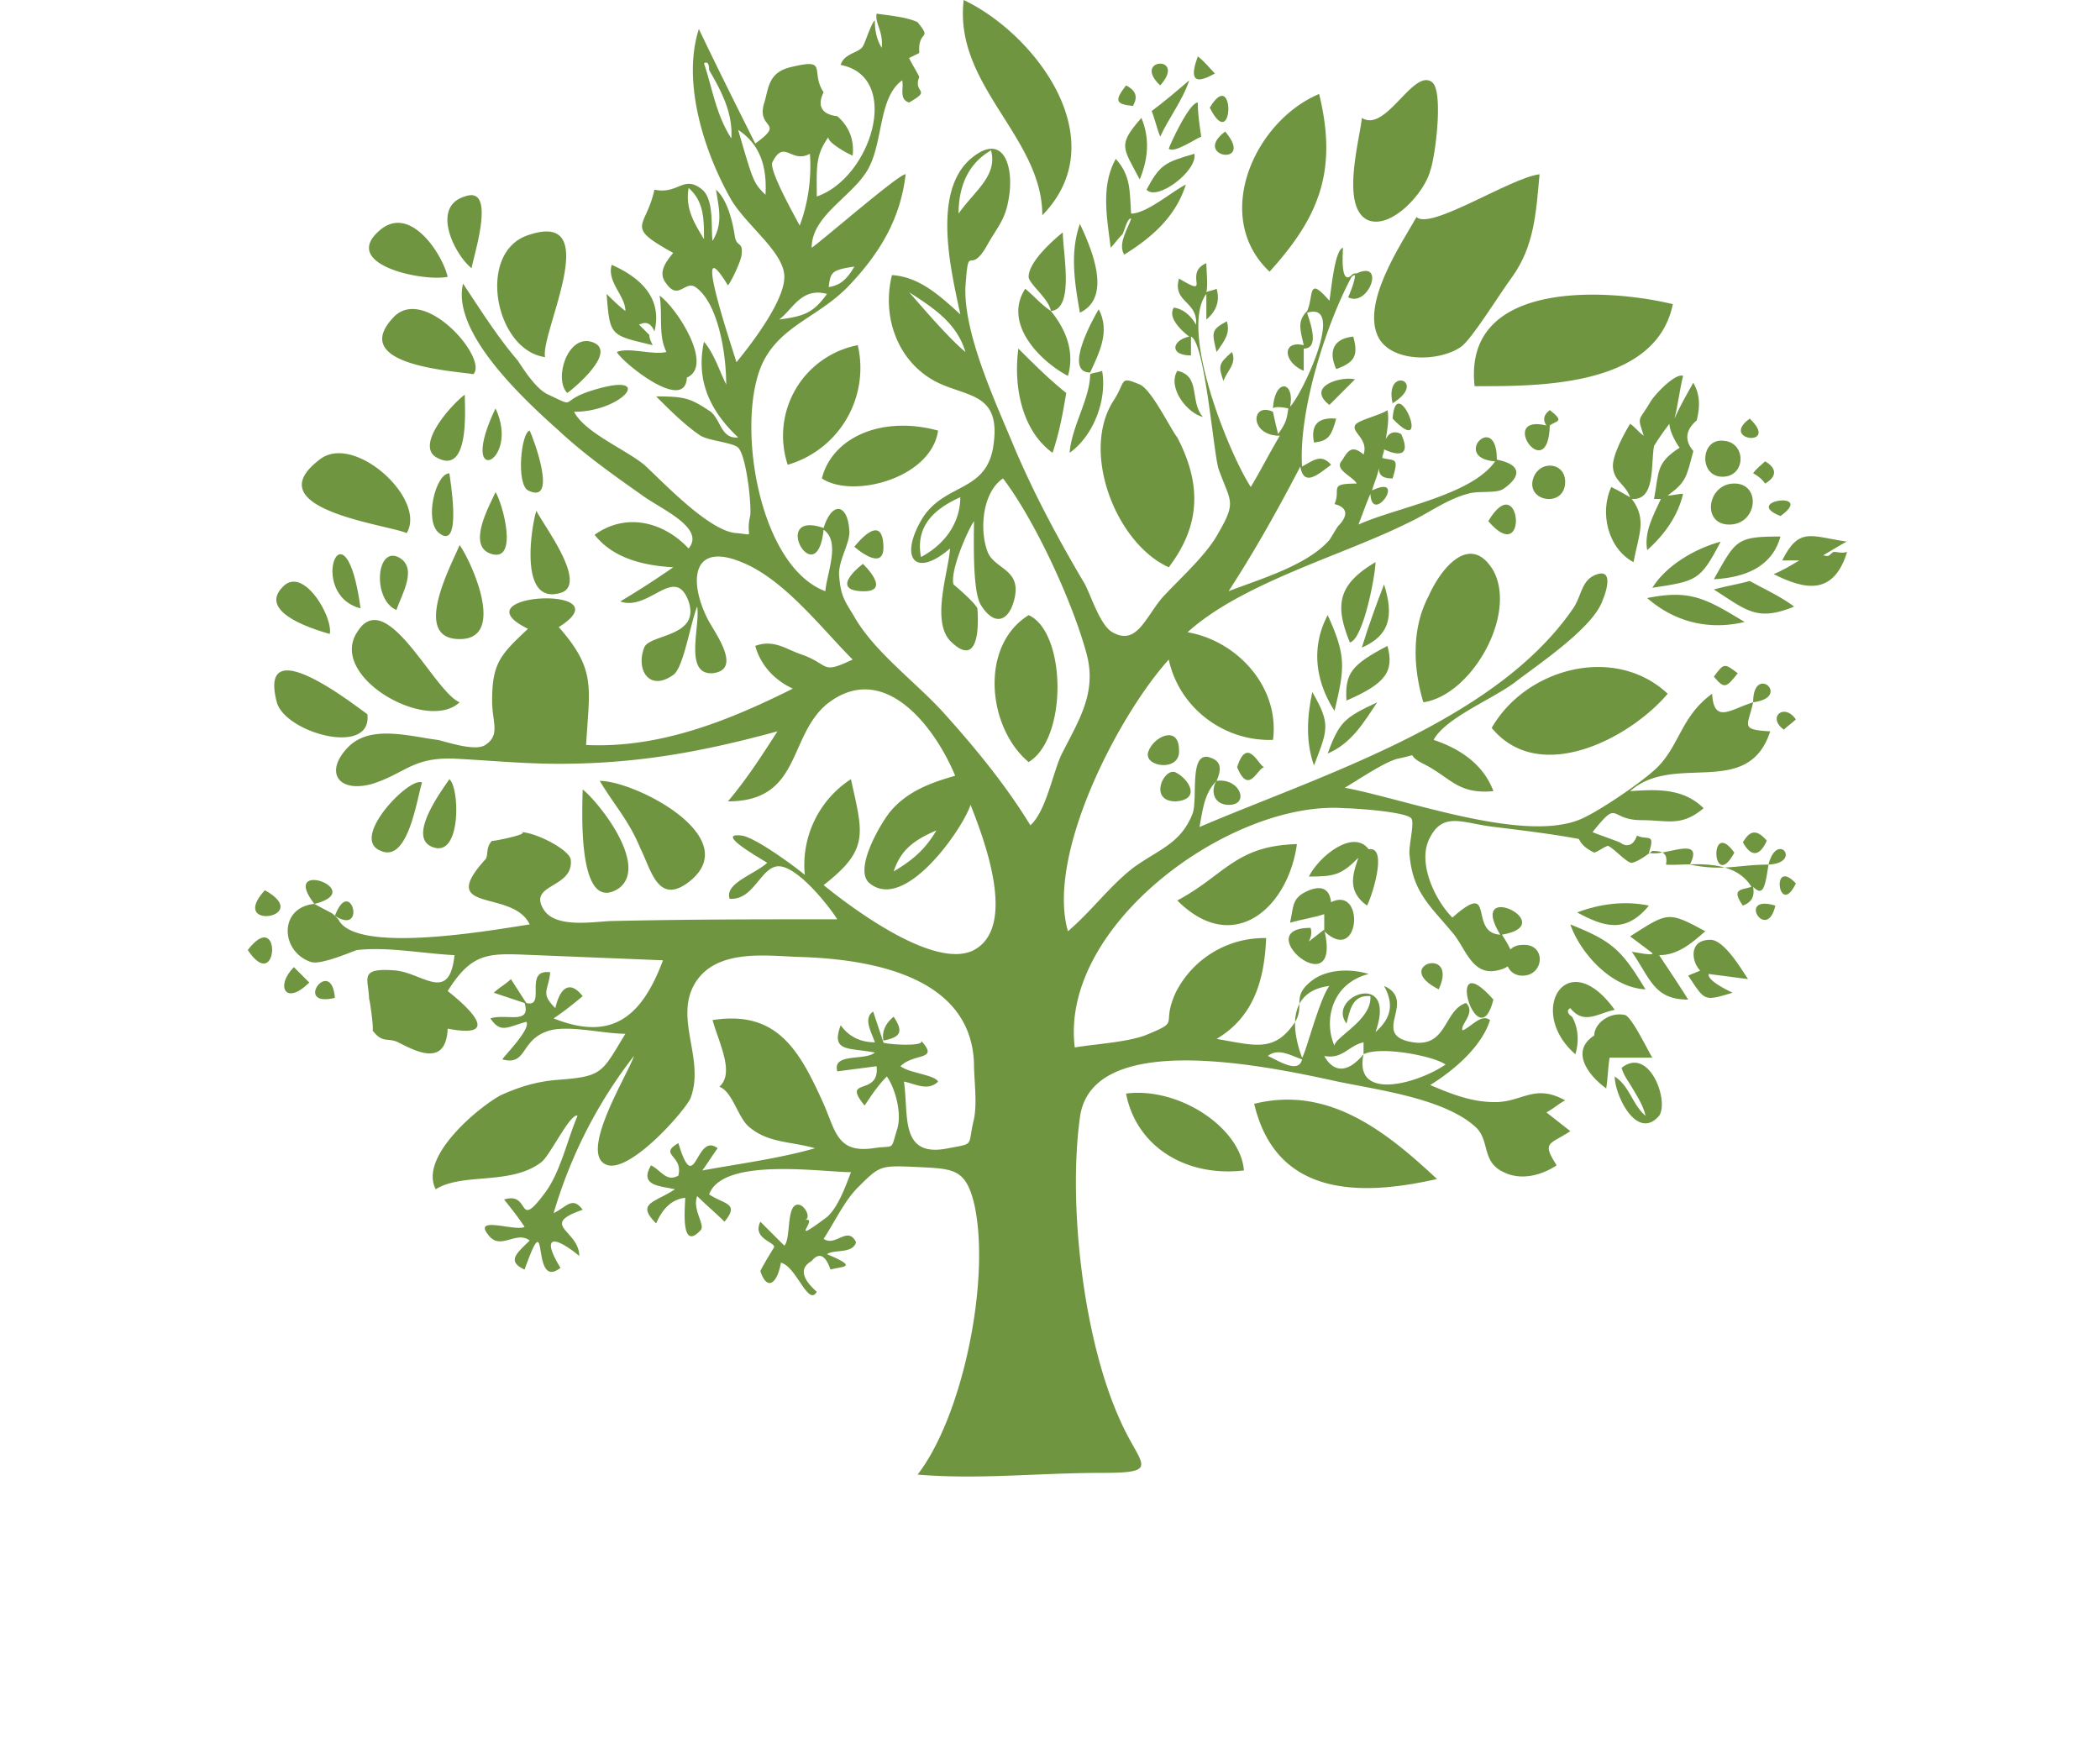 <svg xmlns="http://www.w3.org/2000/svg" id="Lager_1" viewBox="0 0 122.9 102"><style>.st0{fill:#709541}</style><path d="M82.9 12.7c-.9 1.6-3.3 5.1-2.2 7.1.8 1.4 3.5 1.4 4.8.5.6-.4 2.2-3 3-4.1 1.3-1.8 1.4-3.8 1.6-6-1.7.2-6.4 3.3-7.2 2.5z" class="st0"/><path d="M86.3 22.6c3.6 0 10.6.1 11.6-4.8-3.7-.9-12.3-1.5-11.6 4.8zM66.7 22.5c-1.2-.5-.8-.2-1.5.9-2 3 .1 8.4 3.2 9.8 1.9-2.5 1.9-4.9.5-7.6-.4-.5-1.5-2.8-2.2-3.1zM56.4 0C55.8 5 61 8 61 12.6 65.3 8.2 60.6 2 56.4 0zM73.4 64.6c1.3 5.5 6.3 5.4 10.7 4.4-2.9-2.7-6.3-5.5-10.7-4.4zM87.3 42.6c2.8 3.4 8.1.6 10.3-2-3.1-2.9-8.3-1.5-10.3 2zM77.2 5.5c-3.8 1.6-6.3 7.2-2.9 10.4 2.9-3.2 4-5.9 2.9-10.4zM83.6 34.9c-1 1.9-.9 4.2-.3 6.2 2.8-.4 5.5-5.1 4.1-7.7-1.3-2.2-3-.3-3.8 1.5zM80.1 12.9c1.4.5 3.3-1.7 3.6-2.9.3-.8.8-4.7.1-5.2-1.1-.8-2.7 3-4.1 2.1-.1 1.2-1.3 5.3.4 6zM60.2 36c-2.9 1.8-2.4 6.6 0 8.6 2.3-1.4 2.2-7.6 0-8.6zM68.9 52.7c3.3 3.3 6.5.4 7-3.3-3.6.1-4.2 1.8-7 3.3zM31.9 20.9c-.3-1.4 3.6-8.8-1.1-7.1-2.9 1.1-1.8 6.7 1.1 7.1zM46.1 27.2a5.9 5.9 0 0 0 4.1-7 5.4 5.4 0 0 0-4.1 7zM23.8 31.2c1.2-2-3.1-5.9-5.1-4.3-3.8 2.9 4 3.8 5.1 4.3zM40.2 51.7c3.6-2.6-3-6-5.1-6 .9 1.5 1.7 2.3 2.4 4 .6 1.2 1 3.2 2.7 2zM65.9 64c.6 3.1 3.5 4.9 6.9 4.5-.2-2.5-3.8-4.9-6.9-4.5zM26.9 41.1c-1.5-.6-4.3-6.9-6-4.1-1.7 2.6 4.1 5.9 6 4.1zM54.9 25.2c-3.3-.9-6.2.4-6.8 2.8 1.8 1.2 6.4 0 6.8-2.8zM61.5 18.2c1.4-.1.7-3.4.7-4.6-.5.4-2 1.7-2 2.6 0 .4 1.2 1.3 1.3 2-.6-.4-1-.9-1.5-1.3-1.3 2 .8 4.2 2.5 5.1.4-1.4-.1-2.7-1-3.8zM21.5 41.8c-1.1-.8-6.4-4.9-5.3-.7.5 1.8 5.6 3.2 5.3.7zM23 18.6c-2.6 2.8 3.6 3.1 4.7 3.3.9-.9-2.9-5.3-4.7-3.3zM65.7 13.7c.1-.2.3-1 .5-.9-.2.6-.8 1.5-.4 2.1 1.6-1 3-2.2 3.6-4.1-.8.4-2.3 1.7-3.2 1.7-.1-1.3 0-2.2-.9-3.2-.9 1.6-.5 3.5-.3 5.2.2-.2.4-.5.7-.8zM27 37.4c2.6-.1.6-4.5-.1-5.5-.5 1.2-2.9 5.6.1 5.5zM34.1 46.2c0 .8-.4 7.4 2.1 5.8 1.8-1.3-1.1-5-2.1-5.8zM26.2 16.2c-.3-1.3-2.2-4.3-4-2.7-2.3 2 2.6 3 4 2.7zM61.6 26.5c.4-1.2.6-2.3.8-3.5-1-.8-1.9-1.7-2.8-2.6-.3 2.2.2 4.8 2 6.1zM38.2 20.2c-.1-.2-.2-.4-.2-.6l-.6-.6c.4-.2.7-.1.9.4.5-2-.9-3.2-2.5-3.9-.3 1 .8 1.8.8 2.7-.4-.3-.8-.7-1.1-1 .2 2.5.2 2.4 2.7 3zM91.9 59c.8 1 1.6.3 2.6.1-2.8-3.9-5.2.1-2.3 2.6.2-.7.2-1.5-.2-2.2-.3-.2-.3-.4-.1-.5zM96.4 35c1.6 1.4 3.6 1.9 5.7 1.4-2.3-1.4-3.2-1.9-5.7-1.4zM32.8 34.7c1.7-.5-1.1-4.1-1.4-4.8-.1 0-1.3 5.6 1.4 4.8zM24.7 45.8c-.7-.4-4.3 3.3-2.4 4 1.6.7 2.1-3.1 2.4-4zM77.7 36c-1 1.9-.7 3.9.4 5.6.6-2.5.7-3.2-.4-5.6zM100.1 55c-1.3 0-1.1 1.3-.6 1.8-.2.1-.5.2-.7.3 1 1.5.9 1.5 2.6 1-.2-.1-1.5-.7-1.4-1.1l2.3.3c-.4-.6-1.4-2.3-2.2-2.3zM100.3 33.9c1.8-.1 3.4-.7 3.9-2.5-2.6 0-2.6.2-3.9 2.5zM91.9 54.1c.6 1.7 2.4 3.7 4.4 3.8-1.4-2.3-1.9-2.8-4.4-3.8zM27.6 15.7c.1-.7 1.5-4.9-.4-4.2-2 .6-.6 3.4.4 4.2zM94.9 62.5c.1.3.2.5.4.8.3.5.9 1.4 1 2-.8-.7-.9-1.7-1.8-2.3 0 1.1 1.3 3.8 2.6 2.3.6-.9-.6-4.1-2.2-2.8zM19.3 37.1c.2-1-1.6-4.1-2.8-2.7-1.4 1.5 2.1 2.5 2.8 2.7zM79 37.6c.8-.2 1.5-4 1.5-4.7-2.2 1.3-2.4 2.5-1.5 4.7zM26.3 45.6c-.4.6-2.6 3.5-.9 4 1.6.5 1.5-3.5.9-4zM27.2 23.1c-.7.5-3 3-1.6 3.7 1.9 1 1.6-2.9 1.6-3.7zM102.4 34c-.7.2-1.4.3-2.1.5 1.9 1.2 2.5 1.9 4.7 1-.8-.6-1.7-1-2.6-1.5zM63.2 13.1c-.6 1.7-.3 3.5 0 5.2 1.9-.9.7-3.7 0-5.2zM64.5 21.7c-.2.1-.5.1-.7.2 0 1.4-1.1 3.1-1.2 4.6 1.4-1 2.2-3.1 1.9-4.8z" class="st0"/><path d="M40.2 22.1c1.6-.7-.6-4.1-1.6-4.8.2 1.1-.1 2.3.4 3.3-.8.2-2.2-.3-2.9 0 .3.6 4 3.6 4.1 1.5m-.4-.5M101.4 28.3c-1.5.1-1.8 2.4-.2 2.4 1.7 0 1.9-2.5.2-2.4zM21.1 35.6c-.9-6.7-3.2-.8 0 0zM33.2 23c.3-.2 3.1-2.5 1.4-3-1.4-.4-2.2 2.2-1.4 3zM96.7 34.4c2.6-.4 2.8-.4 4-2.7-1.5.4-3.2 1.4-4 2.7zM81.2 37.8c-2.1 1.1-2.5 1.6-2.4 3.2 2.3-1 2.8-1.7 2.4-3.2zM23.3 32.6c-1.3-.6-1.5 2.5-.1 3.1.3-.9 1.3-2.5.1-3.1zM28.7 32.4c1.7.6.7-3 .3-3.6-.3.7-1.7 3.1-.3 3.6zM25.7 31.2c1.4 1.1.6-3.4.6-3.5-.8 0-1.5 2.8-.6 3.5zM97.1 55.9c1.1 0 1.9-.7 2.7-1.4-2.2-1.2-2.2-1.1-4.4.3l1.2.9c.3.2 0 .2-1.1 0 1.1 1.6 1.3 2.8 3.3 2.8-.5-.8-1.1-1.7-1.7-2.6M96.5 53c-1.4-.3-2.9-.1-4.2.4 1.5.8 2.8 1.3 4.2-.4zM76.7 54.3c-3.7 0 1.9 4.7.8.1l-.9.7c.1-.2.2-.5.1-.8zM100.8 27.9c1.4 0 1.4-2 .1-2.1-1.4-.2-1.5 2.1-.1 2.1zM76.9 44.8c.8-2.1 1-2.4-.1-4.3-.3 1.4-.4 2.9.1 4.3zM29 23.9c-2.3 4.8 1.5 3.2 0 0zM63.8 21.8c.5-1.1 1.2-2.4.5-3.7-.3.5-2.1 3.7-.5 3.7zM67.1 11.1c.6.7 3-1.1 2.8-2.1-1.7.5-2 .6-2.8 2.1zM107.3 32.3c-.3.2-.2.3-.6.2.5-.3 1.5-.9 1.4-.8-2.1-.3-2.8-.9-3.8 1.1h1c-.5.3-1 .6-1.5.8 1.8.9 3.5 1.3 4.3-1.3-.3.1-.5 0-.8 0z" class="st0"/><path d="M77.9 52.8c-.1-.9-.7-1-1.5-.6s-.7.9-.9 1.8c.7-.2 1.4-.3 2-.5v1c2.1 2 2.4-2.7.4-1.7M30.9 28.7c1.8.9.3-3.1.1-3.5-.5.1-.8 3.1-.1 3.5z" class="st0"/><path d="M80.1 49.7c-.9-1.2-2.9.4-3.5 1.6 1.5 0 1.9-.1 2.9-1.1-.4 1.1-.6 2 .5 2.8.2-.3 1.3-3.5.1-3.3zM80.6 41.1c-1.9.9-2.2 1.1-2.9 3 1.4-.6 2.1-1.8 2.9-3zM99.3 24.6c.2-.8.2-1.5-.2-2.2-.4.7-.8 1.4-1.1 2.1.2-.8.3-1.7.5-2.5-.4-.2-1.6 1-1.9 1.5-.7 1.2-.8.8-.4 2-.3-.2-.5-.5-.8-.7-.3.5-1.1 1.9-1 2.6.1.8.7.9 1 1.7-.2-.1-.5-.3-1.1-.6-.7 1.5-.2 3.6 1.3 4.4.3-1.6.8-2.5-.1-3.7 1.4.1 1.1-2 1.3-3.1.3-.5.6-.9.9-1.3 0 .5.5 1.3.6 1.4-1.4.9-1.2 1.4-1.5 3h.4c-.4.9-1 1.9-.8 3 1-.9 1.8-2 2.1-3.3-.3 0-.6.1-.9.1 1.1-.8 1.1-1.1 1.5-2.6-.5-.6-.5-1.2.2-1.8zM66.7 10.5c.5-1.2.6-2.4.1-3.6-1.4 1.6-1.1 1.7-.1 3.6zM89.7 28.1c-.3 1.3 1.9 1.6 1.9.1 0-1.2-1.6-1.3-1.9-.1zM89.1 57.1c1.3 0 1.4-1.9 0-1.8-1.3 0-1.2 1.8 0 1.8zM96.7 61.9c-.2-.3-1.2-2.4-1.6-2.5-.9-.2-1.8.5-1.8 1.2-1.4.9-.4 2.3.7 3.1.1-.6.1-1.2.2-1.8h2.5zM81 34.2c-.5 1.3-.9 2.4-1.3 3.7 1.6-.7 1.9-1.8 1.3-3.7zM70.1 6c-.5 0-1.6 2.4-1.7 2.7.3.3 1.6-.6 1.9-.7-.1-.7-.2-1.3-.2-2zM69 43.9c0-1.5-1.5-.8-1.8.1-.3.9 1.9 1.2 1.8-.1zM68.8 46.9c1.5-.1.8-1.3 0-1.7-.7-.3-1.6 1.7 0 1.7zM87.1 30.5c2.4 2.8 1.9-3.2 0 0zM67.9 8c.5-1.1 1.3-2.1 1.7-3.3-.7.6-1.4 1.2-2.2 1.8.2.5.3 1 .5 1.5zM87.4 58.5c-3-3.4-.9 3.6 0 0zM84.2 57.9c1.2-2.6-2.8-1.4 0 0zM51.7 31.9c-.1-2-1.7.1-1.7.1s1.8 1.6 1.7-.1zM70.4 24.4c-.8-.9-.1-2.4-1.5-2.7-.6 1 .6 2.5 1.5 2.7zM50.4 34.6c1.9.1.1-1.6.1-1.6s-2 1.5-.1 1.6zM79.2 19.7c-1.1.1-1.5.8-1 1.9 1.1-.4 1.3-.8 1-1.9zM72.4 44.9c.7 1.7 1.2 0 1.6 0-.3 0-1-1.9-1.6 0zM15.5 52.1c-2.2 2.4 2.9 1.6 0 0zM14.5 55.6c1.8 2.7 2-2.6 0 0zM18.1 57.5l-.9-.9c-1.1 1.1-.5 2.3.9.9zM71.7 7.7c-2 1.5 1.8 2.1 0 0zM77.8 23.7l1.5-1.5c-.8-.2-2.9.4-1.5 1.5zM76.9 25.9c.8-.1 1-.3 1.3-1.4-1.1-.1-1.5.4-1.3 1.4zM67.9 5c1.6-1.8-1.7-1.6 0 0zM71.1 4.3c-.3-.3-.6-.7-1-1-.4 1.1-.4 1.8 1 1zM100.3 39.6c.6.7.7.7 1.4-.2-.8-.6-.8-.6-1.4.2zM81.5 24.5c2.4 2.5.2-2.9 0 0zM70.8 6.3c1.4 2.8 1.5-2.5 0 0z" class="st0"/><path d="M81.5 23.6c2.1-1.3-.5-2.2 0 0zM19.6 58.4c-.2-2.5-2.5.6 0 0zM103.9 53c-2.3-.7-.5 2.2 0 0zM102 49.3c.5.9 1 .8 1.4-.1-.6-.7-1-.6-1.4.1zM103.3 28.3c.7-.4.7-.9 0-1.3-.2.2-.5.4-.7.7.2.1.5.3.7.6zM101.5 49.9c-1.5-2.1-1.3 2.4 0 0zM71.8 18.8c-.9.5-.9.6-.6 1.8.5-.7.8-1.1.6-1.8zM102.4 24.5c-1.8 1.3 1.8 1.7 0 0zM104.2 30.2c2.1-1.5-2.3-.9 0 0zM104.4 42.7c.2-.2.5-.4.7-.6-.7-1-1.7-.1-.7.6zM52.3 59.5c-.5.4-.7.9-.6 1.4 1-.2 1.2-.5.6-1.4zM66.3 6.2c.3-.5.2-.9-.4-1.2-.7.9-.6 1.1.4 1.2zM72.1 20.6c-.8.7-.8.8-.5 1.7.2-.6.8-1 .5-1.7z" class="st0"/><path d="M103.5 50.6c-1.8 0-2.6.4-4.6 0 .9-1.8-1.6-.4-2.4-.7.4-1.2-.1-.7-.7-1-.2.6-.6.7-1 .4-.5-.2-1.1-.4-1.6-.6 1.6-2 .9-.7 2.9-.7 1.5 0 2.3.4 3.6-.7-1.2-1.2-2.8-1.1-4.3-1 2.6-2.3 6.9.5 8.2-3.5-1.8-.1-1.3-.3-1-1.7 2.3-.3 0-2.3 0 0-1.3.4-2.3 1.3-2.4-.5-1.8 1.3-1.9 3-3.2 4.3-.8.8-3.3 2.5-4.4 3-3.3 1.5-10.2-1.1-13.9-1.8.7-.4 2.3-1.5 3.1-1.7 1.5-.3.3-.3 1.5.3 1.6.8 2 1.8 4.1 1.6-.6-1.6-2-2.5-3.5-3 .7-1.3 3.5-2.4 4.8-3.4 1.3-1 4.6-3.2 5.1-4.8.1-.2.7-1.8-.3-1.5-1 .3-.9 1.3-1.5 2.1-4.6 6.6-14.8 9.7-21.8 12.7.2-1.1.3-2 1-2.7-.3.4-.3 1.3.6 1.4 1.4.1.8-1.6-.6-1.4.3-.7.3-1.2-.5-1.4-1.1-.2-.6 2.4-.9 3.3-.7 1.8-2 2.1-3.5 3.2-1.4 1.1-2.4 2.5-3.8 3.7-1.3-4.5 3-12.7 5.9-15.9.6 2.8 3.2 4.8 6.1 4.7.4-3.1-2.1-5.8-5-6.3 3.2-2.9 9.1-4.5 12.9-6.4 1.1-.5 2.3-1.4 3.5-1.7.6-.2 1.7 0 2.1-.3 1-.7 1.1-1.4-.4-1.7 0-2.9-2.7-.1-.1.1-1.4 2-5.8 2.7-8 3.7.2-.5.4-1.1.7-1.8.1 1.9 2.2-1.2.1-.2.1-.4.3-.8.4-1.3 0 .4.2.6.8.6.4-1.3.1-1-.6-1.2 0-.2.1-.3.1-.5 1.1.5 1.5.2 1-.9-.4-.2-.7-.1-.9.3.1-.6.2-1.2.1-1.7-.4.3-1.8.6-1.9.9-.2.4.8.8.5 1.7-.8-.7-1 0-1.3.4-.4.5.7.9.9 1.3-1.7 0-.9.3-1.3 1.2.8.2.8.7.2 1.3-.2.3-.3.5-.5.8-1.3 1.5-4.1 2.3-5.9 3 1.5-2.3 2.9-4.8 4.2-7.3.2 1.2 1 .5 1.8-.1-.6-.7-1.1-.2-1.7.1-.2-3.3 1.4-8.3 2.9-11.1 0 0 .1-.1.2-.1 0 .2-.1.6-.4 1.3 1.2.6 2.2-2.2.5-1.4h-.1c-.1 0-.2.1-.2.1-.4.4-.6-.1-.5-1.6-.5.1-.7 2.6-.8 3.1-1.3-1.5-.9-.3-1.3.6-.6.6-.4 1.1-.2 2-1.3-.3-1.2 1 0 1.5v-1.3c1 0 .3-1.7.2-2.1 2.3-.7-.3 4.8-1 5.5.3-1.5-.9-1.7-1 .1.1-.1.4-.1.9 0-.1.6-.1.8-.6 1.5-.1-.4-.2-.8-.3-1.3-1.3-.6-1.4 1.4.4 1.4-.6 1-1.1 2-1.7 3-1.3-2-4.2-9.2-2.6-11.3v1.5c.6-.5.8-1.1.6-1.8-.2.1-.4.1-.6.2.1-.4 0-1.3 0-1.7-1.4.6.4 2.1-1.6.9-.4 1.4 1.1 1.3 1 2.7-.3-.5-.7-.9-1.3-1-.4.6.5 1.4.9 1.7-1 .2-1.2 1.1.1 1.1v-1.1c.8.3 1.3 6.6 1.6 7.7.7 2 1.1 1.9 0 3.8-.7 1.3-2.3 2.7-3.3 3.8-1 1.2-1.5 2.8-2.9 2-.7-.4-1.2-2-1.6-2.8-1.6-2.7-3.1-5.5-4.3-8.4-1-2.4-2.8-6.3-2.7-9 .2-2.8.2-.5 1.3-2.5.5-.9 1-1.4 1.2-2.5.4-1.9-.2-4.2-2.2-2.5-2.3 2-1.1 6.7-.6 9.1-1.2-1.1-2.4-2.2-4-2.3-.6 2.4.3 5 2.5 6.2 1.9 1 4 .6 3.4 4-.5 2.5-2.8 2-4.1 4-1.4 2.3-.5 3.6 1.6 1.8-.1 1.4-1.1 4.2 0 5.4 1.6 1.6 1.7-.6 1.6-1.9-.2-.4-1.4-1.4-1.4-1.4-.2-.8.8-3.1 1.2-3.7 0 1-.1 4.1.4 4.9.8 1.3 1.7 1 2-.5.3-1.6-1.2-1.6-1.6-2.6-.5-1.3-.3-3.5.9-4.3 1.9 2.5 4.1 7.3 4.9 10.3.6 2.3-.5 3.9-1.5 5.9-.5 1.1-.9 3.3-1.8 4.1-1.4-2.3-3.2-4.5-5-6.5-1.6-1.8-4.1-3.6-5.3-5.7-.6-1-.8-1.2-.9-2.5 0-.9.7-1.9.6-2.6-.1-1.5-1-1.7-1.5-.1-3.2-1.1-.4 3.9 0 .1 1 .7.2 2.5.1 3.6-4-1.5-5.3-10.2-3.6-13.5 1.1-2.1 3.3-2.6 5-4.4 1.8-1.9 3-3.9 3.3-6.5-.3-.1-4.9 3.9-5.5 4.3 0-1.9 2.4-3 3.3-4.6.9-1.6.6-4.2 2-5.2.1.5-.2 1.1.4 1.3 1.4-.8.2-.5.6-1.5-.2-.4-.4-.7-.6-1.1l.6-.3c-.1-1.4.8-.7-.1-1.8-.6-.3-1.7-.4-2.4-.5-.1.6.4 1 .3 2-.3-.5-.4-1-.4-1.6-.2.1-.6 1.4-.7 1.5-.2.4-1.1.4-1.3 1.1 3.6.7 1.8 6.6-1.4 7.7 0-1.7-.1-2.4.7-3.5-.2.3 1.3 1.1 1.4 1.1.1-.9-.2-1.7-.9-2.3-.9-.1-1.2-.6-.8-1.4-.8-1.2.3-2-1.8-1.5-1.5.3-1.4 1.3-1.7 2.2-.4 1.5 1.3 1-.5 2.3C43.1 6.2 42 4 40.9 1.7c-1 3.1.3 7.2 1.9 10 .9 1.5 3 3 3.1 4.4.1 1.4-1.9 4-2.8 5.1-.3-1-2.7-8.1-.5-4.5.2-.2.8-1.5.8-1.8.1-.8-.3-.4-.4-1.1-.1-.7-.4-2.1-1.1-2.7.2 1.2.4 2-.2 3-.1-.8.1-2.4-.6-3-1.1-.9-1.4.3-2.8 0-.5 2.3-1.8 2.1 1.1 3.7-.5.6-.9 1.2-.4 1.8.7 1 1.1-.2 1.7.2 1.3.9 1.8 3.8 1.8 5.7-.4-.8-.7-1.8-1.3-2.5-.5 2.3.4 4.1 2 5.6-1 .1-1-1-1.6-1.5-1.2-.8-1.5-.9-3.2-.9.8.8 1.7 1.7 2.6 2.3.5.3 1.9.4 2.2.7.5.5.8 3.5.7 4-.3 1.3.4 1.1-.8 1-1.6-.1-4.3-3-5.4-4-1.1-.9-3.5-1.9-4.1-3.1 2.9 0 4.9-2.5.9-1.2-1.8.6-.7 1-2.4.2-.7-.3-1.4-1.4-1.8-2-1.2-1.4-2.2-3-3.2-4.5-.7 2.9 3.7 6.9 5.6 8.6 1.5 1.4 3.2 2.6 4.9 3.8 1.1.8 3.7 1.9 2.7 3.1-1.5-1.6-3.7-2.1-5.5-.8 1.1 1.4 2.9 1.8 4.6 1.9a54 54 0 0 1-3.1 2c1.7.6 3.2-2.2 4 0 .7 2.1-2.3 1.9-2.6 2.7-.5 1.3.3 2.6 1.7 1.6.6-.4 1-3 1.4-4 .2 1.1-.8 4 .9 3.9 1.8-.2.1-2.4-.3-3.2-1.1-2.2-.9-4.5 2-3.3 2.5 1 4.7 3.9 6.5 5.7-1.9.9-1.3.3-3-.3-.9-.3-1.6-.9-2.7-.5.3 1.1 1.1 2 2.2 2.5-3.8 1.9-7.8 3.5-12.1 3.3.2-3.4.6-4.4-1.6-6.9 4-2.5-6.1-2-1.8.1-1.6 1.5-2.1 2-2.1 4.2 0 1.3.5 2-.4 2.6-.6.4-2.3-.2-2.8-.3-1.6-.2-3.9-.9-5.2.4-1.4 1.4-.7 2.7 1.3 2.2 2-.6 2.4-1.6 4.9-1.5 2 .1 4 .3 6.1.3 4.6 0 8.4-.7 12.8-1.9-.9 1.4-1.8 2.8-2.9 4.1 4.3 0 3.5-3.8 5.8-5.7 3.3-2.6 6.3 1.3 7.5 4.2-1.4.4-2.8.9-3.8 2.1-.5.6-2.2 3.4-1.2 4.2 2.1 1.7 5.5-3.3 5.9-4.6.7 1.8 2.8 7.1.2 8.5-2.3 1.2-7.2-2.5-8.8-3.8 2.7-2.1 2.3-3 1.6-6.2a5.98 5.98 0 0 0-2.7 5.6c-.6-.5-2.9-2.2-3.7-2.3-1.7-.2 1.4 1.5 1.5 1.6-.8.7-2.5 1.2-2.2 2.1 1.4.1 1.8-1.8 2.8-1.9 1.1-.1 3 2.3 3.5 3.1-4.4 0-8.7 0-13.1.1-1 0-3.4.5-4.1-.7-.9-1.5 1.8-1.2 1.6-2.9-.1-.6-2.1-1.6-2.9-1.6.6.1-1.9.6-1.7.5-.4.4-.2.9-.4 1.1-2.9 3.2 1.6 1.7 2.6 3.8-2 .3-10.2 1.8-11.2-.3l-.2-.2c1.9 1.2.9-2.4 0 0-.2-.2-.1-.1-1.2-.7 3.2-.8-2.1-2.7 0 0-2.1.2-2 2.8-.2 3.4.6.2 2.6-.7 2.7-.7 1.8-.2 3.8.2 5.7.3-.3 2.8-1.8 1.1-3.4.9-2.3-.2-1.6.5-1.6 1.7 0-.3.3 1.8.2 1.8.6.8.9.4 1.5.7 1 .5 2.8 1.5 2.9-.8 3.1.6 1.4-1.1 0-2.2 1.5-2.4 2.5-2.2 5.2-2.1l7.4.3c-1.2 3.2-2.9 4.8-6.4 3.4.6-.4 1.1-.8 1.7-1.3-.7-.9-1.3-.6-1.6.7-.9-.9-.4-1-.3-2.1-1.6-.2-.2 2.1-1.4 1.8l-.9-1.4c-.3.3-.7.5-1 .8l1.8.6c.4 1.3-1.1.6-2 .9.6.9 1 .5 2.1.2.3.4-1.3 2-1.4 2.2 1.5.4 1-1.2 2.8-1.7 1.2-.3 3.1.2 4.4.2-1.4 2.3-1.3 2.5-4 2.7-1.2.1-2.2.4-3.3.9-1.3.7-4.8 3.6-3.8 5.5 1.6-1 4.4-.2 6.2-1.6.5-.4 1.7-2.9 2.1-2.7-.6 1.4-1 3.3-1.9 4.5-1.7 2.3-.8-.1-2.4.4.4.5.8 1 1.2 1.6-.5.3-3.1-.7-2.1.5.7.9 1.6-.3 2.4.3-.7.7-1.4 1.2-.3 1.7 1.5-4.2.3 1.3 2.1-.1-1.1-1.8-.5-2 1.1-.7 0-1.5-2.4-1.8.2-2.7-.6-.8-.9-.2-1.7.2 1-3.4 2.6-6.5 4.7-9.2-.3 1-3.4 5.9-1.5 6.4 1.4.3 4.4-3.1 4.8-3.9.9-2.3-1-4.7.3-6.8 1.2-1.9 3.9-1.6 5.9-1.5 4.3.1 10.2 1.1 10.4 6.2 0 1 .2 2.3 0 3.3-.4 1.6.1 1.4-1.5 1.7-2.9.6-2.3-2-2.6-3.9.6.1 1.4.6 2 0-.2-.4-1.7-.5-2.2-.9.8-.8 2.3-.3 1.2-1.5.3.4-2.3.2-2.2.1l-.6-1.8c-.6.4-.1 1.2.1 1.8-.8 0-1.5-.3-2-1-.6 1.6.5 1.3 2 1.6-.6.5-2.5 0-2.2 1.1l2.3-.3c.2 1.8-2.1.6-.7 2.3.4-.6.8-1.2 1.3-1.7.5.7.9 2.2.6 3.1-.4 1.3-.1.9-1.4 1.1-2.1.3-2.2-1-2.9-2.6-1.4-3.1-2.7-5.5-6.5-4.9.4 1.4 1.3 3.1.4 3.9.8.3 1.1 1.9 1.8 2.4 1.1.9 2.4.8 3.8 1.2-2.1.6-4.4.9-6.6 1.3.3-.4.6-.9.9-1.3-1.3-1-1.3 3-2.3-.3-1.2.7.3.7 0 1.9-.7.4-1-.3-1.6-.6-.7 1.2.5 1.2 1.4 1.4-1.2.8-2.3.8-1.1 2 .3-.7.8-1.4 1.7-1.5 0 .5-.3 3.2.9 1.9.3-.3-.5-1.2-.2-2 .5.5 1.1 1 1.6 1.5.9-1.1 0-1-.9-1.6.8-2.2 6.6-1.3 8.3-1.3-.3.8-.8 2.2-1.5 2.7-2.3 1.7-.3-.1-1.2.1.4-.1 0-.9-.4-.9-.7 0-.4 2-.8 2.4l-1.4-1.4c-.5 1 .9 1.2.8 1.5 0 0-.8 1.3-.8 1.4.4 1.2 1 .7 1.2-.5.9.2 1.6 2.6 2.1 1.7-.9-.8-1-1.4-.3-1.8.4-.5.8-.4 1.1.5.7-.2 1.7-.1-.2-.9.4-.3 1.5 0 1.7-.7-.5-1-1.2.3-1.9-.2.6-.9 1.2-2.2 2-3 1.3-1.3 1.3-1.3 3.5-1.2 2.1.1 2.8.1 3.3 2.1 1 4.3-.6 12.4-3.3 15.9 3.6.3 7.1-.1 10.7-.1 3.7 0 2.3-.4 1.1-3.2-2.1-4.7-3-12.5-2.3-17.6.7-5.3 11.4-2.9 15.1-2.1 2.4.5 6.3 1 8.1 2.7.8.8.3 2 1.6 2.6 1 .5 2.2.2 3.1-.4-.9-1.4-.4-1.2.8-2l-1.4-1.1c.4-.2.7-.5 1.1-.7-1.8-1-2.5.1-4.1.1-1.3 0-2.4-.4-3.8-1 1.3-.8 3-2.2 3.5-3.8-.5-.4-1.1.4-1.6.6-.2-.3.8-1 .2-1.6-1.3.4-1.1 2.6-3.1 2.3-2.6-.4.3-2.4-1.7-3.3.6 1.1.4 1.9-.5 2.7 1.3-3.7-2.9-2.1-1.7-.5.2-.7.3-1.7 1.4-1.6.1 1.4-2.1 2.4-2.1 2.9-.6-1.3-.3-3.6 2-4.2-1-.3-2.3-.3-3.2.3-1.4 1-.5 1.5-1.1 2.5-1.2 1.8-2.3 1.4-4.6 1 2.2-1.3 2.8-3.5 2.9-5.9a5.8 5.8 0 0 0-5.3 3.2c-.9 2 .4 1.6-1.8 2.5-1.1.4-2.9.5-4.1.7-.9-7.2 9.2-14.5 15.8-14 .5 0 3.6.2 3.9.6.2.3-.2 1.7-.1 2.2.2 2.2 1.3 3 2.6 4.6.7.9 1.1 2.4 2.5 2.1 1.5-.3.8-1.3.3-2.1 3.5-.6-2.1-3.3-.1 0-1.9-.1-.2-3.3-2.8-1-1-1-2-3.1-1.4-4.5.8-1.8 2-1 3.9-.8 1.6.2 3.3.4 4.9.7.2.4.5.6.9.8.3-.1.5-.3.8-.4.3.1 1.1 1 1.4 1 .4-.1.8-.4 1.2-.7.7 0 .9.2.8.8 1.2.1 3.9-.5 5 1.3-.6.2-1.2.1-.5 1.1.5-.2.7-.5.6-1.1.6.6.7 0 .9-1.3 2-.1.5-2 0 0zM56.1 12.5c0-1.5.5-2.9 1.9-3.7.4 1.5-1 2.4-1.9 3.7zm-2.9 4.6c1.4.9 2.8 1.8 3.3 3.5-1.1-.9-3.1-3.3-3.3-3.5zm.7 15.5c-.3-1.6.5-2.7 2.3-3.5 0 1.4-.8 2.7-2.3 3.5zM41.2 3.7c.2-.1.3 0 .3.4.7 1.2 1.4 2.5 1.3 4-.9-1.4-1.1-2.9-1.6-4.4zm3.6 7.7c-.7-.7-.7-.7-1.6-3.8 1.2.8 1.7 2 1.6 3.8zm5.2 4.2c-.4.7-.8 1.1-1.5 1.2.1-.9.2-1 1.5-1.2zm-4.8-6.1c.7-1.4 1.1.1 2.2-.5.1 1.4-.1 2.9-.6 4.2-.2-.4-1.8-3.2-1.6-3.7zm3.2 7.7c-.8 1.1-1.3 1.3-2.8 1.5.8-.6 1.3-1.9 2.8-1.5zM40.3 11c.9.8.9 1.8.9 3-.6-1-1.1-1.8-.9-3zm12 40c.4-1.2 1.1-1.8 2.5-2.4-.7 1.2-1.5 1.8-2.5 2.4zm32.3 11.3c-1.6 1.1-5.4 2.2-4.8-.6 1-.5 4.1.1 4.8.6zM79.8 61v.7c-1 1.2-1.8 1-2.3.1 1.1.2 1.4-.6 2.3-.8zm-2-3.3c-.6.8-1.4 4-1.6 4.2-.7-1.9-.7-3.9 1.6-4.2zM76.2 62c-.2.9-1.5 0-2-.2.6-.5 1.4 0 2 .2zM105.1 51.7c-1.5-1.6-1 2.1 0 0z" class="st0"/><path d="M90.7 24c-.4.3-.4.6-.2.9-2.9-.7.1 3.6.2 0 .4-.3.9-.2 0-.9z" class="st0"/></svg>